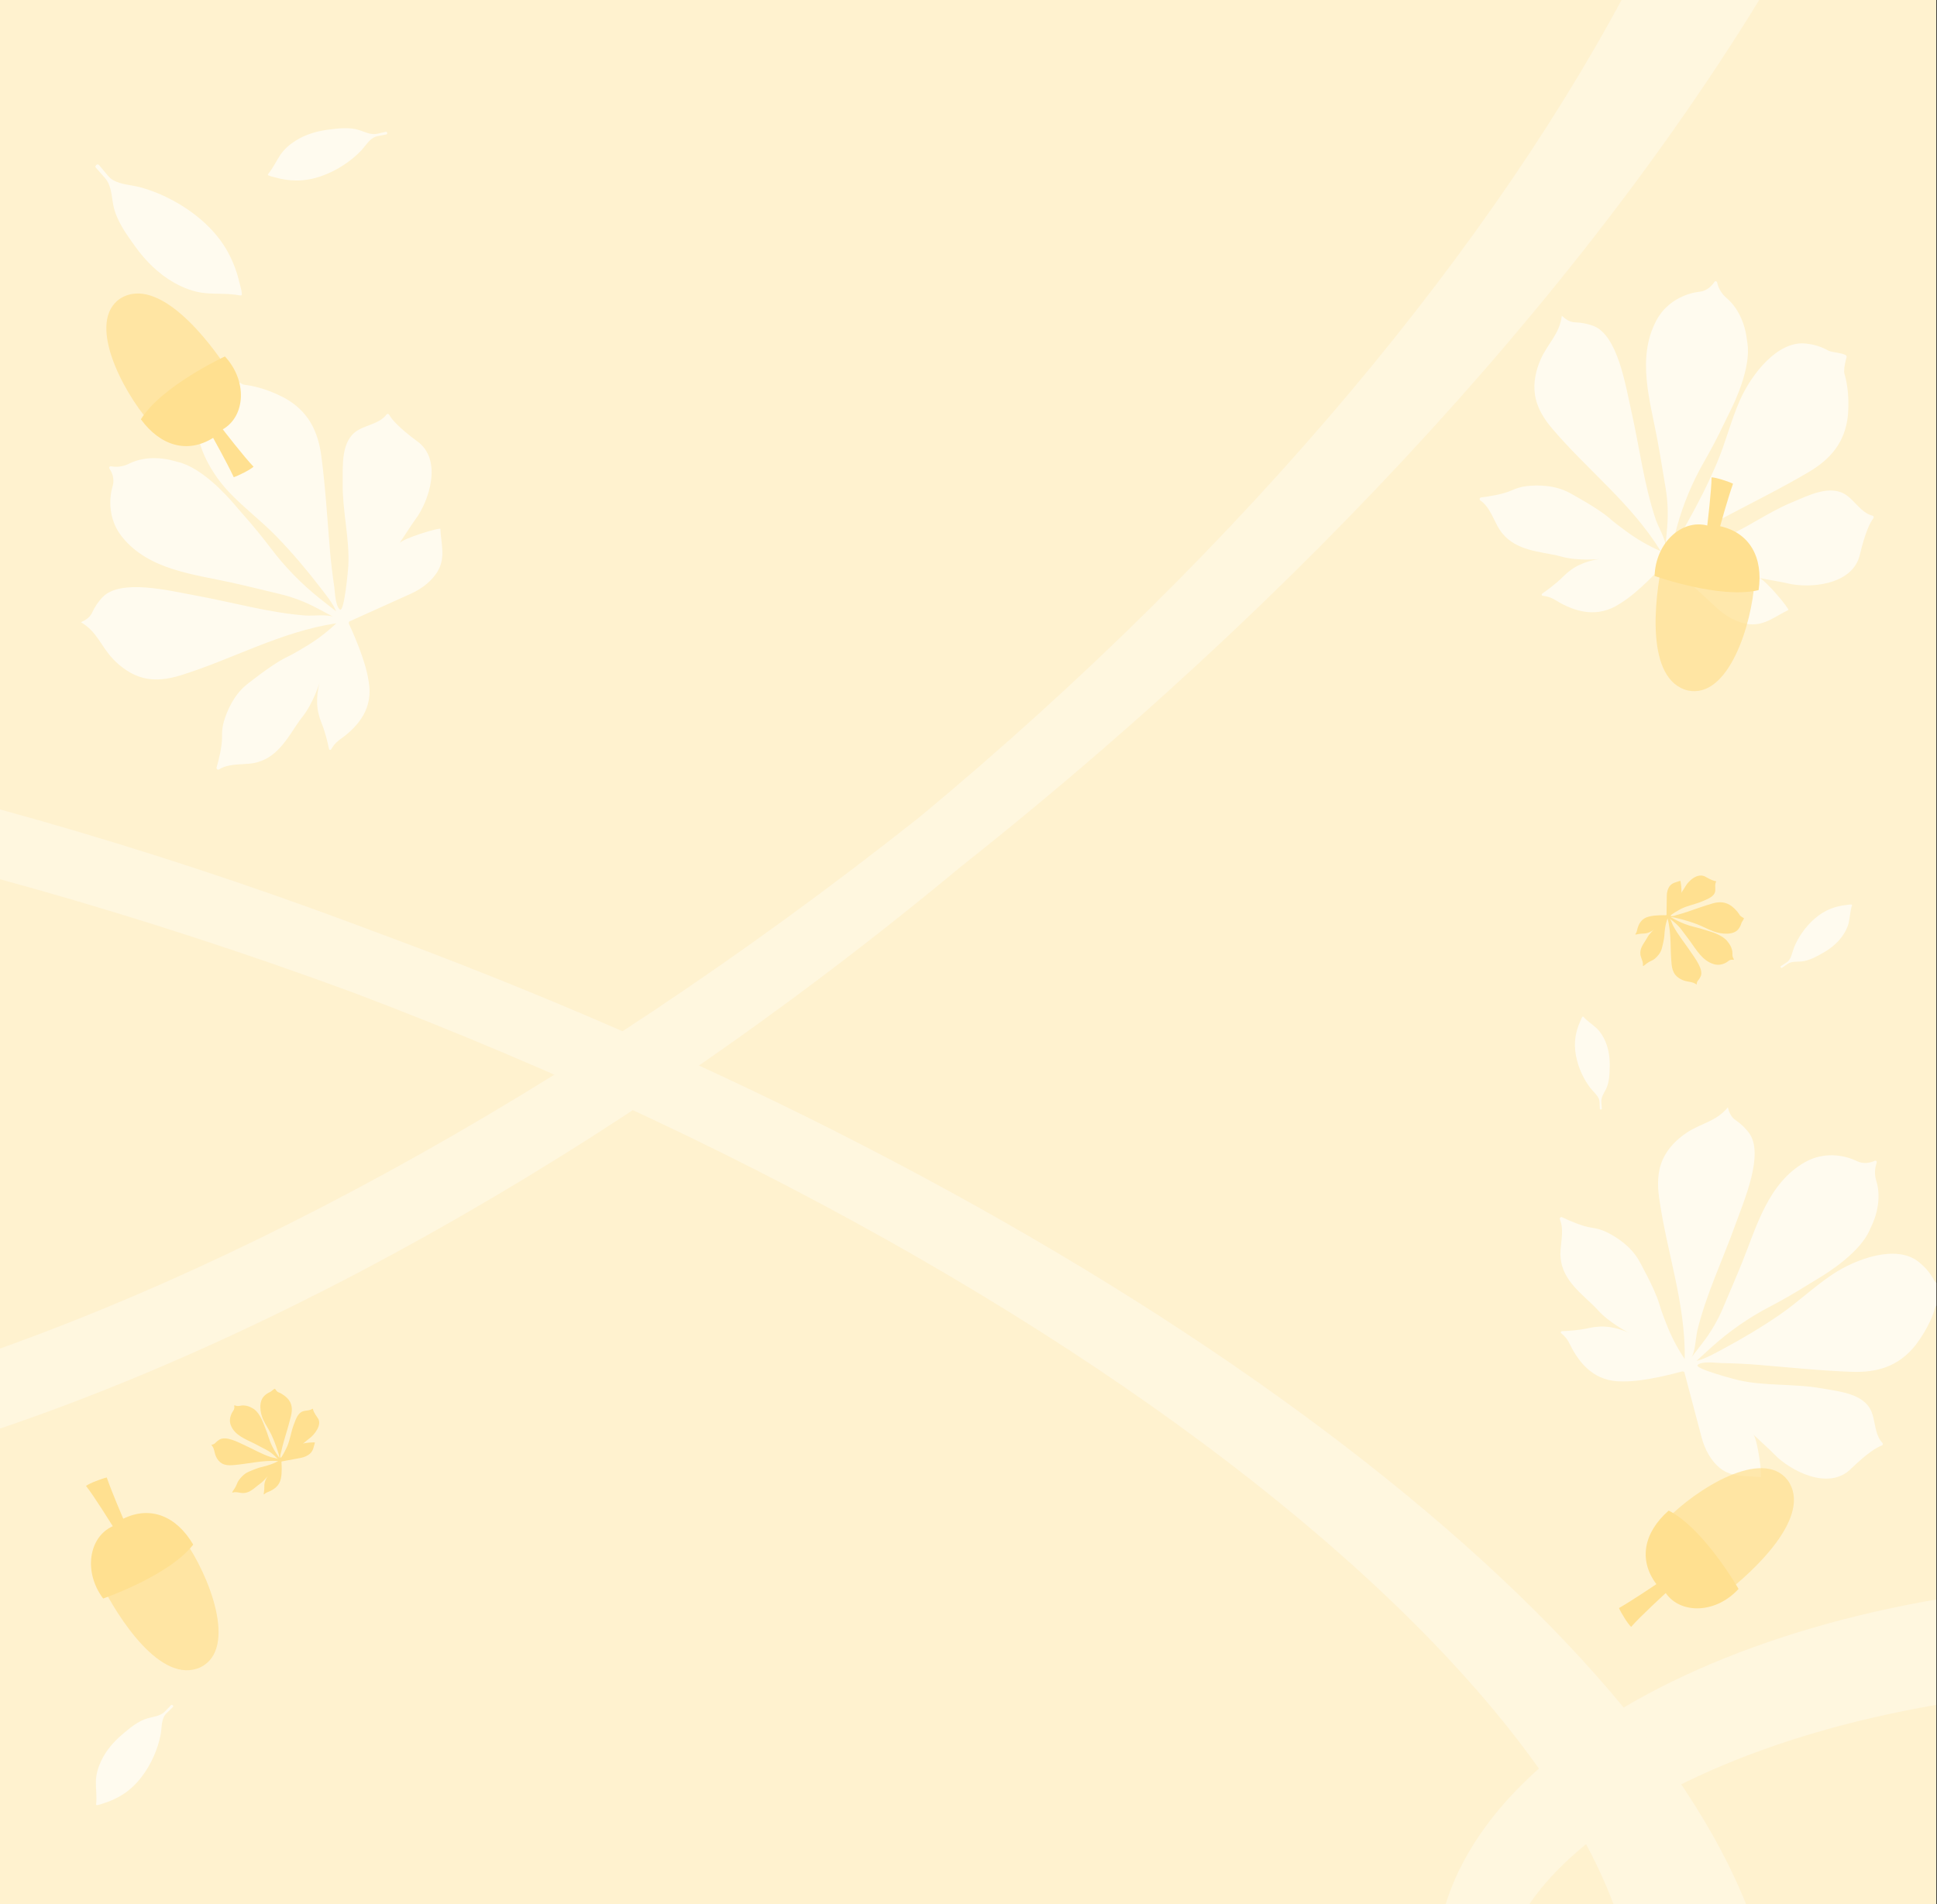 <?xml version="1.0" encoding="utf-8"?>
<svg xmlns="http://www.w3.org/2000/svg" width="480" height="472" viewBox="0 0 480 472" fill="none">
<rect x="0" y="0" width="480" height="472" fill="#333333" stroke="none"/>
<g clip-path="url(#clip0_3711_21614)">
<rect width="480" height="472" transform="translate(-0.179)" fill="#FFF2CF"/>
<g opacity="0.5">
<path fill-rule="evenodd" clip-rule="evenodd" d="M237.951 214.953C240.985 212.548 244.016 210.119 247.043 207.665C431.126 58.429 530.03 -124.626 467.951 -201.2C405.873 -277.774 206.32 -218.869 22.237 -69.633C19.21 -67.179 16.207 -64.716 13.226 -62.244C10.351 -59.968 7.479 -57.668 4.612 -55.344C-169.736 86.001 -260.749 262.659 -198.671 339.232C-136.592 415.806 55.069 363.298 229.418 221.954C232.285 219.629 235.129 217.296 237.951 214.953ZM455.523 -191.124C467.526 -176.318 472.716 -155.277 469.611 -127.793C466.498 -100.232 455.124 -67.516 435.731 -31.622C434.024 -28.463 432.259 -25.285 430.435 -22.09C457.612 -84.199 460.442 -138.404 432.701 -172.623C404.96 -206.841 351.342 -215.283 284.955 -201.539C288.458 -202.663 291.932 -203.733 295.376 -204.75C334.504 -216.3 368.865 -220.661 396.475 -218.007C424.006 -215.36 443.519 -205.93 455.523 -191.124ZM227.87 202.527C309.5 134.723 371.13 59.755 405.496 -6.951C423.284 -41.478 433.41 -73.096 435.703 -99.906C437.988 -126.607 432.472 -147.499 420.272 -162.547C408.073 -177.595 388.774 -187.312 362.178 -190.6C335.474 -193.901 302.445 -190.534 264.986 -180.271C192.614 -160.444 106.52 -115.653 23.299 -49.811C-63.082 21.845 -128.993 100.326 -166.45 169.654C-185.844 205.548 -197.217 238.264 -200.331 265.825C-203.436 293.309 -198.246 314.35 -186.242 329.156C-174.239 343.962 -154.726 353.392 -127.194 356.039C-99.585 358.693 -65.224 354.332 -26.095 342.782C49.481 320.473 139.897 272.219 227.87 202.527Z" fill="#FFFBEF"/>
<path fill-rule="evenodd" clip-rule="evenodd" d="M534.309 391.903C632.885 391.903 712.797 434.847 712.797 487.821C712.797 488.692 712.775 489.56 712.732 490.425C712.775 491.245 712.797 492.068 712.797 492.893C712.797 543.065 632.885 583.738 534.309 583.738C435.733 583.738 355.821 543.065 355.821 492.893C355.821 492.068 355.843 491.245 355.886 490.425C355.843 489.56 355.821 488.692 355.821 487.821C355.821 434.847 435.733 391.903 534.309 391.903ZM696.697 490.465C695.437 475.118 682.218 457.653 653.261 442.914C623.644 427.84 581.612 418.047 534.309 418.047C487.006 418.047 444.974 427.84 415.357 442.914C386.4 457.653 373.181 475.118 371.921 490.465C373.209 507.525 386.96 526.121 415.673 541.551C445.218 557.428 487.134 567.738 534.309 567.738C581.484 567.738 623.4 557.428 652.945 541.551C681.658 526.121 695.409 507.525 696.697 490.465Z" fill="#FFFBEF"/>
<path fill-rule="evenodd" clip-rule="evenodd" d="M87.26 245.928C189.981 284.793 276.264 335.605 333.108 386.08C362 411.735 382.634 436.727 394.229 459.387C405.818 482.035 407.65 500.757 402.098 515.64C396.546 530.523 382.899 543.471 359.308 552.996C335.706 562.525 303.744 567.897 265.109 568.361C189.095 569.275 90.614 551.161 -12.464 513.254C-117.777 473.422 -206.409 421.723 -264.957 370.574C-294.717 344.574 -316.037 319.295 -328.089 296.428C-340.147 273.547 -342.108 254.81 -336.61 240.07C-331.111 225.33 -317.357 212.455 -293.259 203.062C-269.175 193.674 -236.508 188.535 -196.99 188.38C-119.248 188.073 -18.411 207.054 87.26 245.928ZM402.058 565.686C329.794 607.821 163.663 596.047 -13.289 530.036C-14.882 529.442 -16.47 528.845 -18.055 528.246C-19.608 527.675 -21.161 527.099 -22.714 526.52C-234.982 447.334 -382.23 316.583 -351.601 234.477C-320.972 152.372 -124.065 150.005 88.203 229.19C89.756 229.77 91.306 230.352 92.853 230.937C94.444 231.522 96.035 232.112 97.628 232.706C274.58 298.717 407.832 398.625 434.845 477.795C441.031 495.924 441.646 512.966 435.939 528.264C430.232 543.562 418.606 556.038 402.058 565.686Z" fill="#FFFBEF"/>
</g>
<path d="M458.791 123.767C458.41 123.404 458.017 123.062 457.596 122.765C453.592 119.931 448.134 122.831 444.016 124.528C437.721 127.124 431.992 131.569 425.697 133.83C424.839 134.139 414.863 137.35 415.031 136.15C415.313 134.716 418.659 133.229 419.623 132.638C422.245 131.03 424.927 129.487 427.621 128.064C434.501 124.431 441.419 121.007 448.169 117.028C453.445 113.919 457.25 109.782 457.938 102.865C458.372 97.464 457.413 93.802 457.103 92.792C457.035 92.568 456.992 92.332 456.991 92.091C456.98 90.92 457.308 89.517 457.607 88.485C457.885 87.53 453.971 87.396 453.132 86.931C451.226 85.875 449.617 85.398 447.506 85.158C440.507 84.365 433.969 92.806 431.113 99.307C428.923 104.295 427.626 109.652 425.494 114.685C423.356 119.731 420.895 124.61 418.231 129.343C417.063 131.42 415.874 133.736 414.258 135.434C414.258 135.434 414.816 133.228 415.609 130.388C417.163 124.82 419.394 119.491 422.227 114.551C423.717 111.952 425.563 108.547 427.365 104.73C427.755 103.903 428.156 103.082 428.572 102.269C430.04 99.396 434.01 90.9 432.993 84.88C432.925 84.471 432.864 84.061 432.812 83.649C432.627 82.183 431.911 78.434 429.248 75.264C428.792 74.721 428.287 74.232 427.757 73.781C427.195 73.302 425.975 72.065 425.512 70.023C425.431 69.669 425.023 69.601 424.822 69.905C424.211 70.832 423.029 72.111 421.079 72.327C421.079 72.327 413.956 72.839 410.44 79.463C405.526 88.722 408.916 99.371 410.656 108.71C411.41 112.756 412.051 116.837 412.74 120.901C413.287 124.123 413.417 127.441 413.127 130.755C413.127 130.755 412.72 135.413 412.719 135.414C412.854 133.874 410.871 130.446 410.337 128.871C407.397 120.195 406.274 110.844 404.236 101.834C402.843 95.673 400.892 82.981 394.764 80.749C393.5 80.288 392.001 79.941 390.311 79.895C389.003 79.861 387.983 79.143 387.028 78.275C386.455 82.837 383.561 85.081 381.803 89.037C380.592 91.763 379.937 94.856 380.361 97.78C380.84 101.074 382.627 103.862 384.635 106.225C393.438 116.592 404.182 124.682 411.549 136.624C408.482 135.297 405.561 133.608 402.836 131.572C402.492 131.314 402.154 131.068 401.836 130.838C400.761 130.066 399.726 129.23 398.718 128.354C395.867 125.874 388.867 122.122 388.867 122.122C385.157 120.154 380.907 120.193 378.255 120.496C377.019 120.637 375.804 121.001 374.636 121.534C372.488 122.514 369.013 123.054 367.006 123.301C366.668 123.343 366.552 123.845 366.835 124.04C366.849 124.051 366.865 124.061 366.881 124.072C368.946 125.529 369.845 128.089 371.059 130.357C373.956 135.768 379.421 136.461 384.583 137.429C385.382 137.579 386.175 137.752 386.957 137.972C390.949 139.093 396.362 138.57 396.362 138.57C394.412 138.826 392.769 139.383 391.478 139.977C389.971 140.671 388.585 141.684 387.36 142.919C385.618 144.675 383.344 146.324 382.172 147.132C381.957 147.28 382.021 147.64 382.264 147.663C382.564 147.693 382.866 147.745 383.15 147.807C383.979 147.988 384.765 148.327 385.497 148.778C390.518 151.875 396.005 153.178 401.39 149.644C401.545 149.542 401.7 149.442 401.857 149.345C406.046 146.747 411.319 141.015 412.564 139.632C412.735 139.441 412.975 139.354 413.203 139.398C413.203 139.398 425.489 150.734 425.516 150.759C427.721 152.794 430.592 154.452 433.6 154.731C437.273 155.071 439.878 152.788 443.151 151.204C443.569 150.996 437.317 143.514 435.917 143.258L441.504 144.281C442.016 144.375 442.525 144.487 443.031 144.611C448.174 145.88 459.229 145.167 460.911 137.367C462.223 131.948 463.393 129.533 464.226 128.468C464.406 128.238 464.311 127.891 464.055 127.83C461.818 127.289 460.428 125.33 458.791 123.767Z" fill="#FFFBEF"/>
<path d="M89.995 105.979C89.512 106.186 89.044 106.415 88.605 106.686C84.431 109.262 84.965 115.42 84.916 119.874C84.842 126.682 86.692 133.693 86.311 140.371C86.26 141.282 85.313 151.719 84.274 151.095C83.064 150.275 83.005 146.613 82.838 145.495C82.384 142.453 82.013 139.382 81.757 136.345C81.104 128.593 80.659 120.887 79.638 113.118C78.841 107.046 76.521 101.925 70.425 98.588C65.624 96.075 61.879 95.525 60.828 95.416C60.595 95.391 60.361 95.337 60.139 95.245C59.057 94.796 57.893 93.946 57.061 93.266C56.291 92.638 54.637 96.188 53.88 96.778C52.163 98.119 51.094 99.413 50.048 101.262C46.581 107.393 51.792 116.712 56.657 121.883C60.391 125.849 64.814 129.139 68.612 133.07C72.419 137.011 75.947 141.184 79.262 145.487C80.716 147.375 82.382 149.375 83.312 151.526C83.312 151.526 81.501 150.15 79.198 148.309C74.681 144.701 70.649 140.563 67.211 136.024C65.402 133.637 62.99 130.605 60.183 127.454C59.574 126.771 58.975 126.081 58.389 125.38C56.319 122.905 50.054 115.928 44.115 114.509C43.712 114.413 43.311 114.308 42.911 114.195C41.489 113.792 37.76 112.984 33.801 114.195C33.122 114.402 32.475 114.676 31.853 114.987C31.192 115.317 29.576 115.955 27.516 115.583C27.159 115.519 26.936 115.868 27.138 116.172C27.751 117.097 28.466 118.685 27.902 120.564C27.902 120.564 25.587 127.32 30.308 133.147C36.907 141.291 48.034 142.337 57.309 144.388C61.328 145.277 65.334 146.283 69.344 147.238C72.524 147.996 75.628 149.174 78.564 150.737C78.564 150.737 82.692 152.934 82.693 152.935C81.328 152.208 77.397 152.692 75.739 152.568C66.604 151.88 57.559 149.256 48.47 147.607C42.255 146.479 29.811 143.31 25.359 148.077C24.441 149.06 23.535 150.303 22.832 151.841C22.289 153.032 21.23 153.689 20.057 154.229C24.031 156.54 24.964 160.081 27.918 163.247C29.953 165.427 32.543 167.241 35.4 167.994C38.619 168.842 41.884 168.287 44.844 167.364C57.828 163.318 69.477 156.594 83.349 154.485C80.928 156.788 78.23 158.816 75.291 160.527C74.919 160.744 74.56 160.958 74.225 161.161C73.093 161.848 71.919 162.474 70.718 163.059C67.321 164.713 61.13 169.687 61.13 169.687C57.867 172.332 56.241 176.259 55.482 178.817C55.129 180.011 54.989 181.271 55.022 182.555C55.084 184.914 54.221 188.324 53.664 190.267C53.57 190.595 53.987 190.898 54.277 190.715C54.293 190.705 54.308 190.695 54.325 190.684C56.473 189.354 59.181 189.528 61.743 189.298C67.856 188.748 70.631 183.99 73.542 179.617C73.992 178.941 74.462 178.279 74.97 177.644C77.563 174.41 79.199 169.223 79.199 169.223C78.671 171.118 78.541 172.848 78.583 174.269C78.632 175.927 79.023 177.598 79.68 179.209C80.615 181.499 81.243 184.237 81.528 185.632C81.58 185.887 81.936 185.969 82.053 185.755C82.198 185.49 82.364 185.233 82.532 184.995C83.022 184.304 83.642 183.713 84.344 183.216C89.158 179.806 92.504 175.266 91.358 168.927C91.325 168.745 91.292 168.563 91.265 168.381C90.512 163.509 87.3 156.414 86.514 154.728C86.405 154.495 86.418 154.241 86.549 154.048C86.549 154.048 101.787 147.175 101.82 147.16C104.556 145.927 107.205 143.933 108.638 141.273C110.388 138.027 109.305 134.736 109.128 131.104C109.1 130.638 99.769 133.466 98.986 134.654L102.113 129.912C102.399 129.478 102.701 129.053 103.014 128.636C106.193 124.399 109.861 113.946 103.341 109.347C98.866 106.019 97.102 103.998 96.447 102.815C96.306 102.559 95.95 102.511 95.793 102.723C94.42 104.57 92.074 105.083 89.995 105.979Z" fill="#FFFBEF"/>
<path d="M464.24 351.417C464.114 350.906 463.966 350.407 463.771 349.93C461.917 345.388 455.755 344.902 451.37 344.12C444.667 342.926 437.447 343.597 430.923 342.122C430.033 341.921 419.894 339.268 420.681 338.346C421.689 337.288 425.31 337.832 426.441 337.852C429.516 337.905 432.606 338.045 435.644 338.292C443.398 338.925 451.072 339.754 458.903 340.027C465.023 340.239 470.456 338.795 474.752 333.331C478.02 329.009 479.179 325.405 479.461 324.387C479.523 324.161 479.615 323.939 479.743 323.736C480.363 322.742 481.393 321.735 482.201 321.025C482.947 320.369 479.718 318.153 479.261 317.31C478.221 315.395 477.12 314.128 475.469 312.792C469.992 308.363 459.943 311.968 454.041 315.916C449.514 318.946 445.541 322.767 441.039 325.865C436.524 328.972 431.827 331.765 427.037 334.326C424.936 335.449 422.689 336.764 420.414 337.327C420.414 337.327 422.069 335.767 424.264 333.798C428.567 329.937 433.312 326.641 438.355 323.997C441.008 322.606 444.395 320.726 447.965 318.476C448.739 317.988 449.519 317.511 450.306 317.048C453.088 315.414 461.001 310.383 463.379 304.759C463.541 304.377 463.71 303.999 463.887 303.623C464.519 302.287 465.93 298.741 465.387 294.637C465.294 293.933 465.131 293.25 464.927 292.585C464.71 291.879 464.346 290.18 465.052 288.21C465.174 287.868 464.867 287.59 464.534 287.739C463.521 288.192 461.837 288.636 460.076 287.77C460.076 287.77 453.793 284.375 447.269 288.072C438.149 293.24 435.286 304.043 431.735 312.854C430.197 316.671 428.545 320.457 426.943 324.255C425.672 327.267 423.999 330.135 421.974 332.773C421.974 332.773 419.127 336.483 419.126 336.484C420.068 335.258 420.237 331.301 420.633 329.686C422.816 320.788 426.893 312.299 430.015 303.605C432.151 297.66 437.326 285.908 433.358 280.733C432.539 279.665 431.462 278.567 430.06 277.62C428.976 276.888 428.501 275.735 428.162 274.49C425.228 278.029 421.582 278.366 417.973 280.759C415.487 282.407 413.272 284.663 412.059 287.357C410.693 290.393 410.702 293.704 411.125 296.776C412.979 310.249 417.693 322.846 417.489 336.876C415.616 334.108 414.06 331.114 412.856 327.933C412.704 327.531 412.551 327.141 412.406 326.777C411.916 325.548 411.492 324.286 411.112 323.006C410.04 319.383 406.153 312.457 406.153 312.457C404.081 308.803 400.476 306.553 398.077 305.383C396.958 304.838 395.738 304.492 394.466 304.314C392.129 303.986 388.907 302.575 387.082 301.705C386.775 301.558 386.407 301.919 386.54 302.236C386.547 302.253 386.555 302.27 386.562 302.288C387.521 304.626 386.903 307.268 386.709 309.833C386.244 315.953 390.481 319.474 394.315 323.065C394.908 323.62 395.483 324.192 396.025 324.798C398.789 327.889 403.636 330.356 403.636 330.356C401.853 329.524 400.169 329.111 398.76 328.918C397.117 328.694 395.404 328.803 393.706 329.187C391.294 329.732 388.49 329.9 387.068 329.952C386.807 329.961 386.667 330.299 386.859 330.449C387.097 330.636 387.323 330.842 387.53 331.047C388.131 331.645 388.611 332.353 388.987 333.127C391.557 338.437 395.485 342.484 401.926 342.397C402.111 342.395 402.295 342.393 402.48 342.396C407.409 342.456 414.936 340.455 416.729 339.957C416.976 339.889 417.225 339.944 417.394 340.104C417.394 340.104 421.664 356.266 421.673 356.301C422.44 359.203 423.97 362.143 426.357 363.995C429.271 366.255 432.696 365.729 436.307 366.153C436.771 366.201 435.519 356.533 434.476 355.564L438.638 359.429C439.019 359.783 439.388 360.151 439.748 360.528C443.404 364.362 453.11 369.7 458.72 364.026C462.739 360.16 465.023 358.753 466.298 358.302C466.573 358.205 466.679 357.862 466.497 357.672C464.9 356.014 464.781 353.615 464.24 351.417Z" fill="#FFFBEF"/>
<path d="M392.231 251.96C392.03 251.977 391.584 253.176 391.516 253.328C390.992 254.499 390.62 255.741 390.421 257.008C389.939 260.07 390.681 263.318 391.965 266.115C392.537 267.362 393.245 268.547 394.076 269.639C394.747 270.521 395.747 271.297 396.187 272.331C396.297 272.59 396.358 272.866 396.371 273.146L396.446 274.81C396.453 274.952 396.591 275.051 396.728 275.01L396.828 274.98C396.901 274.959 396.949 274.889 396.943 274.813C396.943 274.813 396.818 273.162 396.818 273.159C396.726 271.945 397.498 270.937 398.002 269.901C398.816 268.228 398.851 266.193 398.896 264.367C398.948 262.232 398.653 260.059 397.803 258.086C397.278 256.869 396.551 255.698 395.569 254.799C394.549 253.864 393.359 253.118 392.43 252.082C392.359 252.003 392.291 251.955 392.231 251.96L392.231 251.96Z" fill="#FFFBEF"/>
<path d="M458.914 224.258C458.797 224.094 457.537 224.315 457.371 224.333C456.097 224.475 454.837 224.782 453.644 225.251C450.759 226.385 448.332 228.668 446.569 231.191C445.783 232.316 445.119 233.526 444.598 234.796C444.177 235.821 444.014 237.076 443.344 237.979C443.177 238.204 442.97 238.397 442.734 238.549L441.337 239.456C441.218 239.534 441.203 239.703 441.307 239.801L441.383 239.872C441.439 239.924 441.523 239.93 441.586 239.886C441.586 239.886 442.947 238.943 442.949 238.942C443.95 238.248 445.21 238.404 446.359 238.314C448.214 238.169 449.986 237.171 451.584 236.285C453.452 235.25 455.177 233.895 456.448 232.164C457.233 231.096 457.875 229.876 458.154 228.574C458.444 227.221 458.485 225.817 458.908 224.492C458.94 224.391 458.948 224.307 458.914 224.258L458.914 224.258Z" fill="#FFFBEF"/>
<path d="M59.857 73.169C60.166 72.891 59.409 70.369 59.331 70.035C58.735 67.463 57.803 64.962 56.555 62.635C53.539 57.011 48.286 52.602 42.701 49.607C40.212 48.272 37.578 47.206 34.856 46.447C32.658 45.834 30.053 45.804 28.046 44.653C27.545 44.365 27.101 43.988 26.731 43.543L24.54 40.907C24.352 40.681 24.002 40.691 23.828 40.928L23.702 41.101C23.609 41.227 23.617 41.401 23.721 41.519C23.721 41.519 25.977 44.073 25.981 44.078C27.64 45.956 27.627 48.571 28.087 50.897C28.832 54.654 31.302 58.037 33.498 61.09C36.067 64.659 39.253 67.859 43.099 70.039C45.472 71.385 48.121 72.403 50.85 72.659C53.688 72.924 56.568 72.669 59.38 73.215C59.594 73.256 59.767 73.251 59.858 73.17L59.857 73.169Z" fill="#FFFBEF"/>
<path d="M23.88 447.402C24.074 447.586 25.655 446.975 25.866 446.909C27.487 446.398 29.046 445.676 30.477 444.759C33.938 442.544 36.507 438.953 38.152 435.22C38.885 433.555 39.438 431.812 39.79 430.027C40.075 428.586 39.964 426.912 40.603 425.567C40.763 425.231 40.983 424.927 41.25 424.668L42.834 423.13C42.969 422.998 42.945 422.774 42.784 422.674L42.667 422.602C42.581 422.549 42.47 422.562 42.4 422.635C42.4 422.635 40.873 424.21 40.87 424.213C39.747 425.371 38.068 425.492 36.597 425.904C34.223 426.568 32.174 428.322 30.324 429.883C28.16 431.709 26.265 433.913 25.056 436.49C24.311 438.08 23.789 439.831 23.76 441.595C23.73 443.43 24.037 445.266 23.827 447.098C23.811 447.237 23.823 447.348 23.88 447.402L23.88 447.402Z" fill="#FFFBEF"/>
<path d="M66.382 43.333C66.444 43.596 68.113 43.952 68.328 44.012C69.975 44.475 71.687 44.725 73.398 44.741C77.534 44.781 81.678 43.171 85.121 40.931C86.656 39.933 88.083 38.768 89.363 37.459C90.396 36.401 91.225 34.93 92.506 34.148C92.825 33.953 93.178 33.818 93.546 33.747L95.727 33.324C95.914 33.288 96.018 33.085 95.937 32.913L95.878 32.787C95.835 32.695 95.734 32.645 95.635 32.667C95.635 32.667 93.48 33.153 93.476 33.154C91.891 33.511 90.41 32.688 88.944 32.225C86.577 31.476 83.885 31.825 81.465 32.121C78.636 32.468 75.824 33.281 73.386 34.786C71.882 35.715 70.477 36.904 69.481 38.374C68.445 39.904 67.692 41.62 66.505 43.048C66.415 43.156 66.364 43.256 66.382 43.334L66.382 43.333Z" fill="#FFFBEF"/>
<path d="M425.065 220.434C425.066 220.583 425.06 220.731 425.039 220.875C424.843 222.25 423.184 222.808 422.034 223.325C420.275 224.115 418.247 224.428 416.557 225.282C416.326 225.399 413.725 226.826 414.004 227.025C414.354 227.246 415.311 226.847 415.62 226.764C416.461 226.537 417.3 226.286 418.117 226.009C420.203 225.301 422.253 224.544 424.384 223.93C426.051 223.45 427.642 223.473 429.198 224.677C430.393 225.639 430.96 226.548 431.107 226.809C431.14 226.866 431.18 226.921 431.229 226.968C431.468 227.198 431.821 227.404 432.091 227.543C432.341 227.672 431.607 228.503 431.54 228.766C431.386 229.363 431.171 229.787 430.81 230.268C429.611 231.861 426.603 231.564 424.71 230.886C423.259 230.366 421.904 229.59 420.454 229.05C419.001 228.507 417.518 228.064 416.027 227.691C415.372 227.527 414.665 227.321 414.001 227.323C414.001 227.323 414.563 227.637 415.302 228.027C416.749 228.791 418.279 229.369 419.846 229.747C420.671 229.947 421.73 230.23 422.866 230.602C423.112 230.682 423.359 230.76 423.607 230.832C424.483 231.089 427.003 231.926 428.043 233.306C428.114 233.4 428.187 233.492 428.261 233.583C428.527 233.907 429.158 234.783 429.292 235.948C429.315 236.147 429.317 236.346 429.307 236.543C429.296 236.752 429.313 237.243 429.643 237.736C429.7 237.821 429.635 237.919 429.533 237.901C429.224 237.846 428.731 237.84 428.307 238.199C428.307 238.199 426.815 239.564 424.769 238.999C421.909 238.208 420.378 235.439 418.796 233.264C418.111 232.321 417.396 231.395 416.694 230.463C416.138 229.723 415.481 229.051 414.743 228.466C414.743 228.466 413.706 227.643 413.706 227.643C414.049 227.915 414.368 228.99 414.588 229.406C415.8 231.699 417.504 233.75 418.961 235.922C419.957 237.407 422.188 240.278 421.454 241.973C421.303 242.322 421.083 242.698 420.763 243.054C420.516 243.33 420.465 243.679 420.458 244.045C419.408 243.275 418.384 243.434 417.228 243.025C416.432 242.744 415.668 242.277 415.149 241.621C414.565 240.881 414.339 239.971 414.244 239.099C413.825 235.271 414.252 231.487 413.229 227.648C412.905 228.537 412.684 229.467 412.573 230.423C412.559 230.544 412.544 230.662 412.529 230.772C412.479 231.143 412.449 231.519 412.433 231.897C412.389 232.965 411.798 235.135 411.798 235.135C411.481 236.281 410.646 237.147 410.068 237.634C409.798 237.861 409.487 238.04 409.15 238.176C408.531 238.427 407.743 239.037 407.302 239.402C407.228 239.463 407.102 239.389 407.117 239.293C407.117 239.288 407.118 239.283 407.119 239.277C407.221 238.569 406.87 237.886 406.64 237.195C406.09 235.547 407.011 234.288 407.817 233.038C407.941 232.844 408.06 232.647 408.167 232.444C408.713 231.405 409.874 230.393 409.874 230.393C409.442 230.745 409.008 230.974 408.634 231.124C408.198 231.299 407.72 231.387 407.228 231.398C406.528 231.415 405.746 231.562 405.352 231.646C405.28 231.661 405.218 231.578 405.261 231.523C405.313 231.456 405.361 231.384 405.403 231.313C405.528 231.108 405.611 230.88 405.66 230.641C406 229.006 406.8 227.624 408.575 227.204C408.626 227.192 408.677 227.18 408.727 227.167C410.077 226.811 412.281 226.841 412.808 226.855C412.881 226.856 412.945 226.824 412.98 226.769C412.98 226.769 413.04 222.036 413.04 222.026C413.05 221.176 413.268 220.263 413.796 219.59C414.441 218.769 415.417 218.677 416.379 218.312C416.504 218.267 416.826 221.008 416.606 221.346L417.483 219.998C417.563 219.875 417.639 219.748 417.712 219.62C418.452 218.315 420.75 216.181 422.681 217.352C424.051 218.137 424.775 218.366 425.156 218.402C425.238 218.41 425.291 218.497 425.254 218.561C424.93 219.127 425.062 219.794 425.065 220.434Z" fill="#FFE090"/>
<path d="M75.544 349.698C75.396 349.723 75.251 349.755 75.108 349.799C73.755 350.222 73.279 351.89 72.82 353.069C72.118 354.871 71.902 356.847 71.133 358.596C71.028 358.834 69.734 361.545 69.524 361.315C69.289 361.021 69.64 360.046 69.709 359.739C69.894 358.903 70.105 358.065 70.341 357.243C70.947 355.145 71.602 353.072 72.112 350.946C72.511 349.285 72.415 347.781 71.15 346.515C70.142 345.548 69.215 345.168 68.95 345.074C68.892 345.052 68.836 345.024 68.787 344.985C68.548 344.799 68.328 344.5 68.177 344.268C68.038 344.053 67.249 344.892 66.992 345.001C66.406 345.25 65.997 345.527 65.537 345.952C64.013 347.363 64.447 350.161 65.206 351.837C65.788 353.123 66.619 354.272 67.221 355.553C67.825 356.837 68.333 358.164 68.771 359.513C68.964 360.105 69.201 360.74 69.229 361.369C69.229 361.369 68.892 360.891 68.472 360.258C67.648 359.019 67.005 357.669 66.558 356.249C66.322 355.503 65.993 354.548 65.572 353.536C65.481 353.317 65.393 353.096 65.31 352.874C65.014 352.088 64.07 349.845 62.654 349.097C62.558 349.047 62.463 348.994 62.37 348.939C62.037 348.743 61.14 348.296 59.98 348.37C59.781 348.382 59.584 348.415 59.389 348.458C59.183 348.505 58.695 348.573 58.192 348.346C58.105 348.307 58.011 348.385 58.034 348.478C58.102 348.762 58.131 349.228 57.794 349.692C57.794 349.692 56.511 351.34 57.165 353.181C58.081 355.755 60.895 356.727 63.123 357.851C64.088 358.338 65.038 358.855 65.994 359.359C66.752 359.758 67.449 360.265 68.062 360.863C68.062 360.863 68.925 361.704 68.925 361.704C68.64 361.426 67.561 361.309 67.138 361.172C64.811 360.419 62.701 359.158 60.481 358.153C58.964 357.466 56.017 355.848 54.372 356.835C54.032 357.038 53.67 357.312 53.332 357.676C53.07 357.958 52.727 358.066 52.365 358.136C53.176 358.998 53.066 359.996 53.524 361.02C53.839 361.726 54.337 362.369 55.011 362.747C55.771 363.173 56.683 363.23 57.552 363.17C61.363 362.907 65.092 361.85 68.942 362.156C68.076 362.616 67.166 362.986 66.223 363.257C66.104 363.291 65.989 363.326 65.88 363.358C65.514 363.47 65.144 363.563 64.77 363.643C63.713 363.87 61.591 364.803 61.591 364.803C60.47 365.302 59.651 366.242 59.195 366.874C58.983 367.169 58.82 367.494 58.7 367.837C58.48 368.467 57.912 369.318 57.571 369.799C57.514 369.88 57.593 369.987 57.688 369.956C57.693 369.955 57.698 369.953 57.703 369.951C58.4 369.732 59.093 369.947 59.788 370.046C61.446 370.282 62.651 369.193 63.853 368.214C64.038 368.062 64.228 367.916 64.425 367.779C65.429 367.083 66.378 365.809 66.378 365.809C66.049 366.279 65.842 366.729 65.711 367.109C65.558 367.552 65.493 368.02 65.504 368.489C65.52 369.155 65.41 369.921 65.345 370.309C65.333 370.38 65.418 370.424 65.471 370.374C65.535 370.313 65.604 370.255 65.672 370.203C65.87 370.05 66.092 369.932 66.326 369.843C67.93 369.239 69.263 368.243 69.597 366.489C69.606 366.439 69.616 366.389 69.627 366.339C69.918 364.999 69.785 362.915 69.748 362.418C69.743 362.35 69.772 362.283 69.826 362.24C69.826 362.24 74.511 361.368 74.521 361.366C75.363 361.209 76.257 360.846 76.899 360.229C77.683 359.477 77.729 358.536 78.046 357.561C78.086 357.436 75.355 357.603 75.03 357.87L76.326 356.807C76.444 356.709 76.566 356.615 76.69 356.524C77.948 355.598 79.957 353.053 78.707 351.425C77.867 350.263 77.606 349.616 77.553 349.262C77.542 349.185 77.453 349.15 77.391 349.196C76.846 349.601 76.179 349.59 75.544 349.698Z" fill="#FFE090"/>
<g clip-path="url(#clip1_3711_21614)">
<path opacity="0.7" d="M434.774 144.122C434.137 154.644 428.39 173.263 418.283 171.157C407.643 168.523 410.021 148.445 411.899 139.557" fill="#FFE090"/>
<path d="M435.793 146.267C436.974 138.104 433.549 132.047 426.262 130.429C426.262 130.429 428.107 123.687 429.454 119.896C428.39 119.369 425.198 118.316 424.134 118.316C424.134 121.476 423.07 130.253 423.07 130.253C416.759 128.624 410.27 134.521 410.021 142.761C410.021 142.761 426.218 148.565 435.793 146.267Z" fill="#FFE090"/>
</g>
<g clip-path="url(#clip2_3711_21614)">
<path opacity="0.7" d="M45.744 381.816C51.818 390.431 58.961 408.561 49.752 413.229C39.798 417.818 29.113 400.653 25.029 392.539" fill="#FFE090"/>
<path d="M47.88 382.855C43.703 375.742 37.245 373.152 30.544 376.439C30.544 376.439 27.774 370.021 26.458 366.22C25.298 366.473 22.147 367.644 21.317 368.309C23.29 370.776 27.942 378.296 27.942 378.296C21.995 380.966 20.611 389.624 25.563 396.215C25.563 396.215 41.838 390.63 47.88 382.855Z" fill="#FFE090"/>
</g>
<g clip-path="url(#clip3_3711_21614)">
<path opacity="0.7" d="M412.893 376.716C420.215 369.133 436.683 358.717 442.996 366.886C449.371 375.802 434.515 389.518 427.312 395.051" fill="#FFE090"/>
<path d="M413.512 374.423C407.31 379.86 405.977 386.689 410.463 392.655C410.463 392.655 404.679 396.58 401.192 398.586C401.658 399.678 403.4 402.553 404.208 403.244C406.262 400.842 412.775 394.863 412.775 394.863C416.513 400.203 425.277 399.938 430.822 393.837C430.822 393.837 422.284 378.899 413.512 374.423Z" fill="#FFE090"/>
</g>
<g clip-path="url(#clip4_3711_21614)">
<path opacity="0.7" d="M37.142 104.745C30.216 96.798 21.252 79.496 29.934 73.909C39.364 68.323 51.753 84.302 56.648 91.954" fill="#FFE090"/>
<path d="M34.911 103.931C39.795 110.577 46.484 112.492 52.813 108.535C52.813 108.535 56.227 114.635 57.926 118.281C59.054 117.91 62.068 116.422 62.826 115.676C60.61 113.424 55.211 106.421 55.211 106.421C60.853 103.155 61.341 94.4 55.739 88.353C55.739 88.353 40.124 95.576 34.911 103.931Z" fill="#FFE090"/>
</g>
</g>
<defs>
<clipPath id="clip0_3711_21614">
<rect width="480" height="472" fill="white" transform="translate(-0.179)"/>
</clipPath>
<clipPath id="clip1_3711_21614">
<rect width="26" height="53" fill="white" transform="translate(410.021 118.316)"/>
</clipPath>
<clipPath id="clip2_3711_21614">
<rect width="26" height="53" fill="white" transform="translate(10.294 377.124) rotate(-38.653)"/>
</clipPath>
<clipPath id="clip3_3711_21614">
<rect width="26" height="53" fill="white" transform="translate(414.935 412.416) rotate(-139.467)"/>
</clipPath>
<clipPath id="clip4_3711_21614">
<rect width="26" height="53" fill="white" transform="translate(72.886 105.776) rotate(135.46)"/>
</clipPath>
</defs>
</svg>